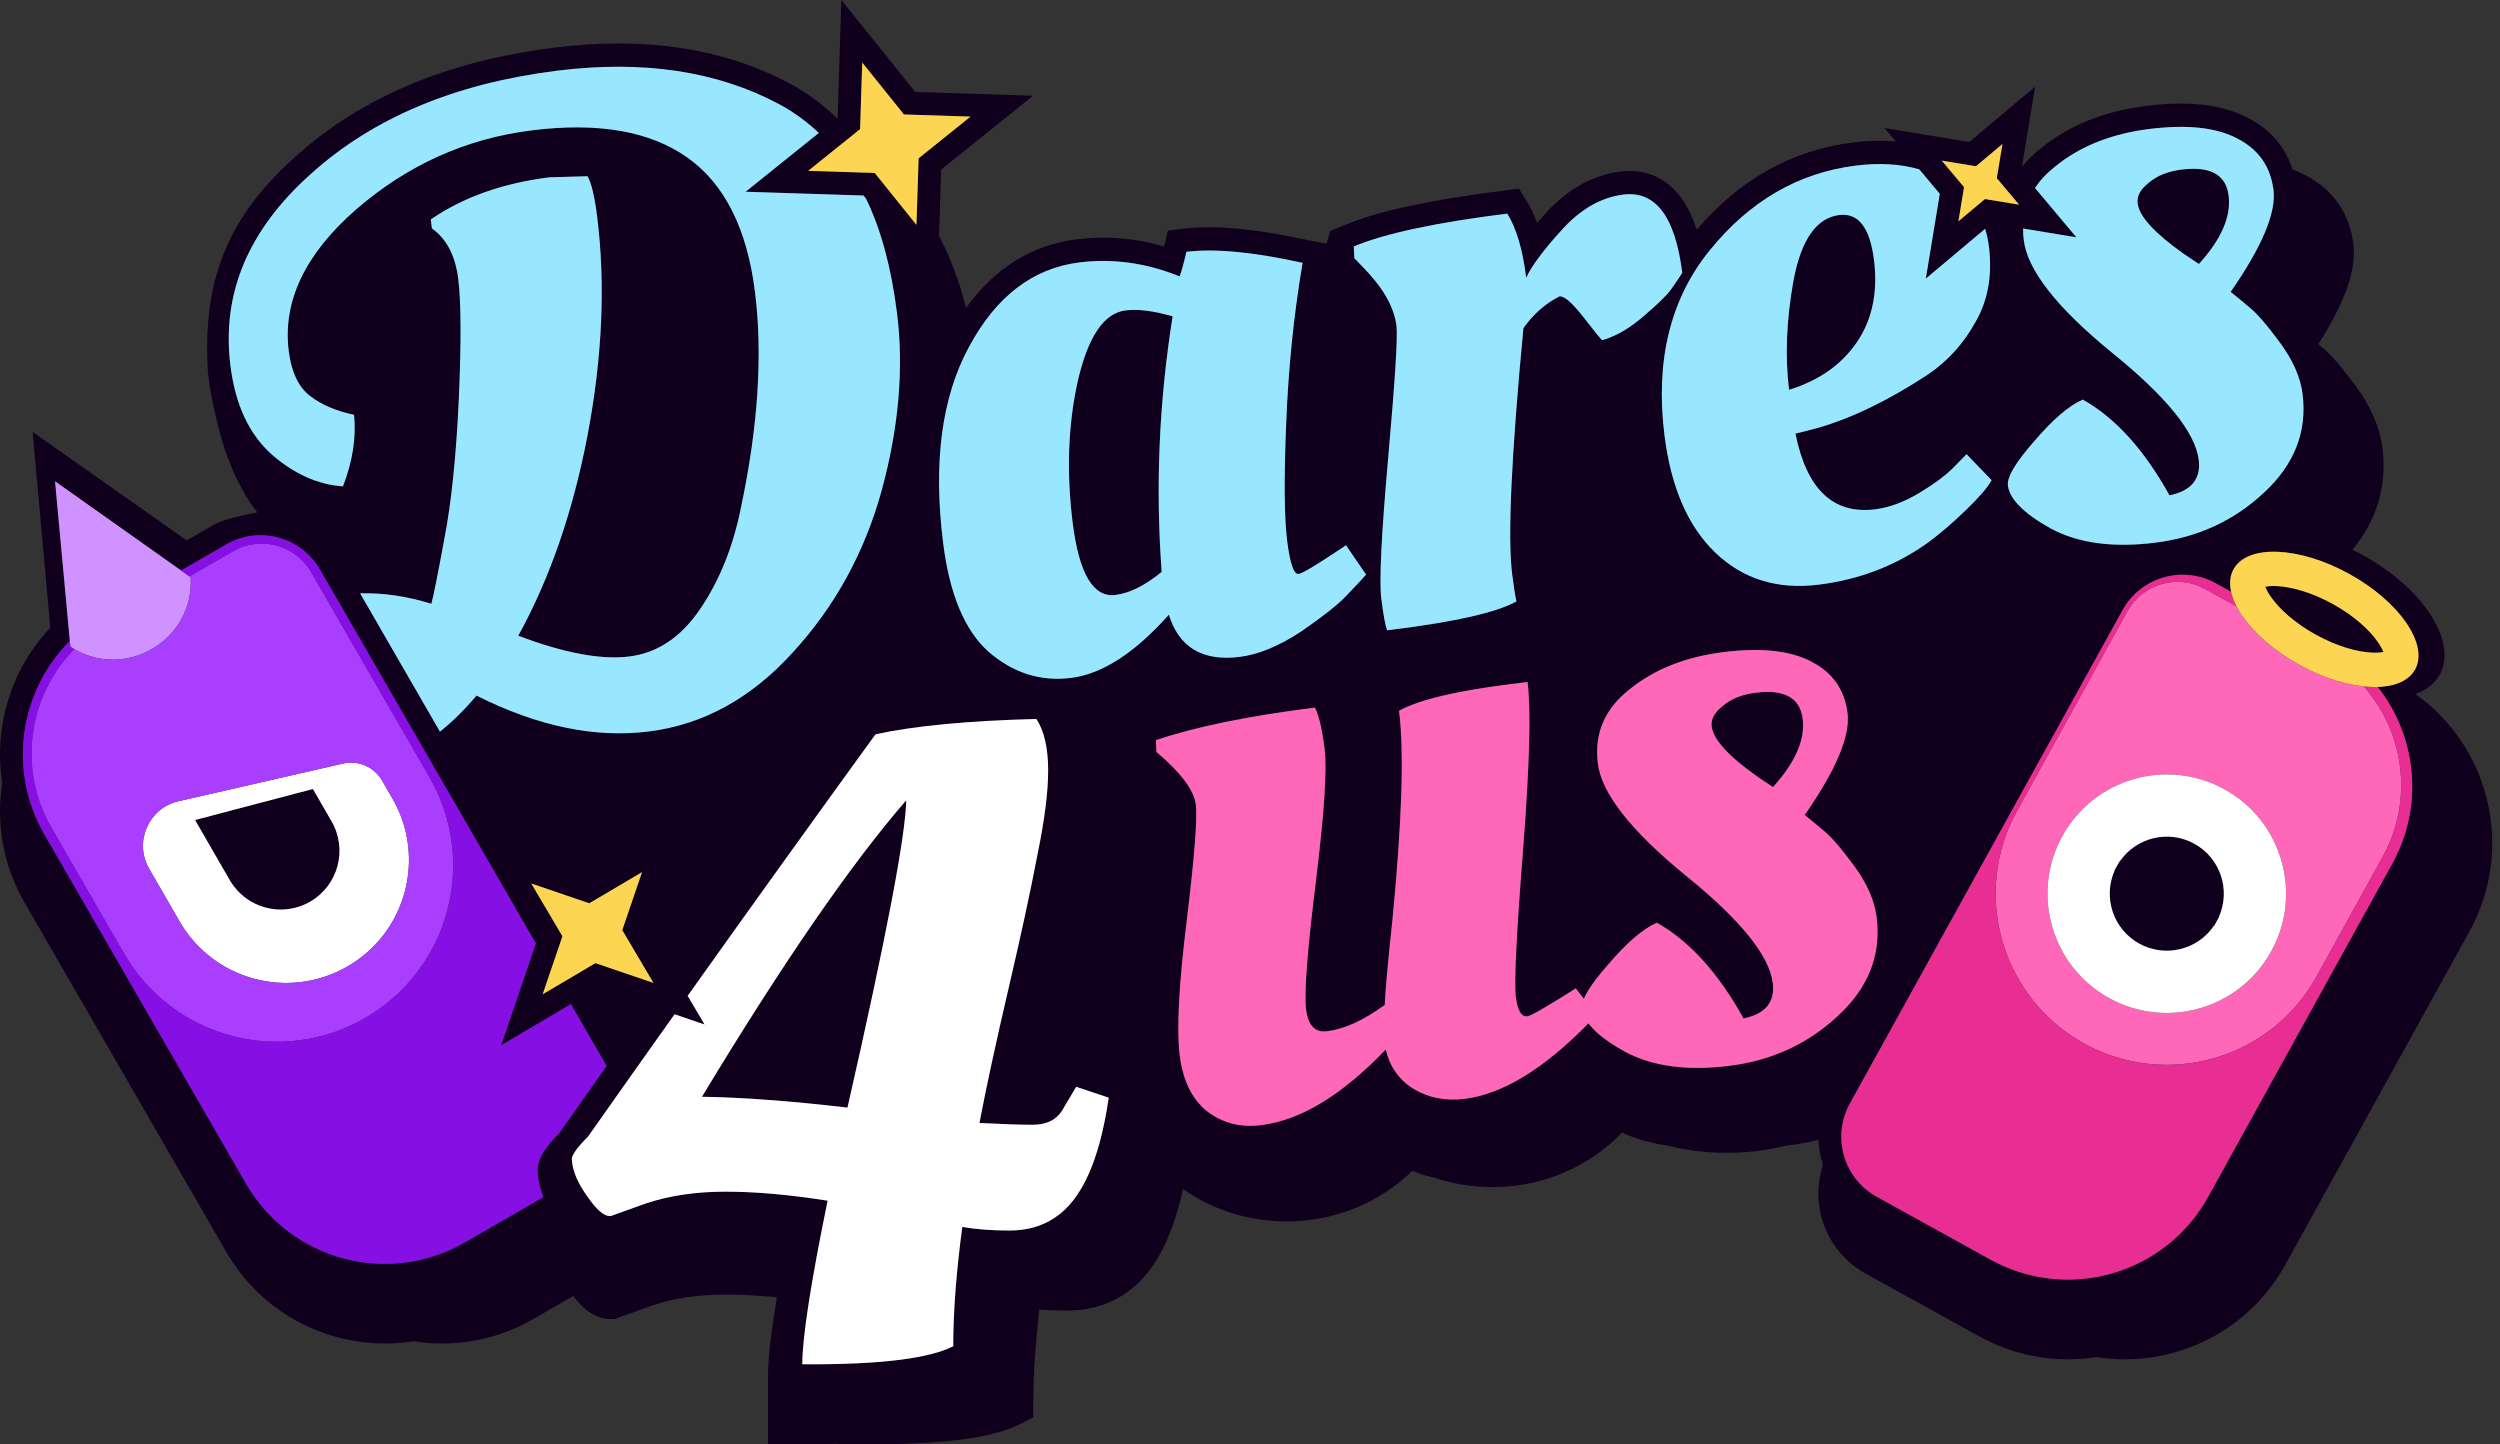 <?xml version="1.0" encoding="UTF-8"?> <svg xmlns="http://www.w3.org/2000/svg" width="135" height="78" viewBox="0 0 135 78" fill="none"><rect x="0" y="0" width="135" height="78" fill="#333333" stroke="none"/><g clip-path="url(#clip0_79_35)"><path d="M95.74 42.504C96.952 41.173 97.487 39.942 97.346 38.812C97.205 37.682 96.359 37.213 94.81 37.407C94.067 37.499 93.474 37.737 93.029 38.12C92.582 38.471 92.382 38.841 92.43 39.228C92.519 39.939 93.354 40.851 94.936 41.965L95.74 42.504Z" fill="#10001D"></path><path d="M60.23 32.128C61.005 32.031 61.838 31.616 62.73 30.881C62.389 26.3 62.586 21.701 63.321 17.085C62.3 16.786 61.451 16.678 60.773 16.763C59.61 16.908 58.752 18.179 58.199 20.576C57.673 22.937 57.582 25.49 57.924 28.234C58.267 30.979 59.035 32.277 60.23 32.128Z" fill="#10001D"></path><path d="M96.61 21.049C98.221 20.552 99.441 19.695 100.273 18.477C101.105 17.258 101.412 15.777 101.194 14.033C100.977 12.29 100.352 11.482 99.318 11.611C98.092 11.764 97.27 12.932 96.853 15.116C96.466 17.263 96.384 19.24 96.61 21.049Z" fill="#10001D"></path><path d="M118.741 14.255C119.952 12.923 120.487 11.693 120.346 10.562C120.205 9.432 119.36 8.964 117.81 9.157C117.067 9.25 116.474 9.488 116.029 9.871C115.582 10.222 115.382 10.591 115.43 10.979C115.518 11.689 116.354 12.601 117.936 13.716L118.741 14.255Z" fill="#10001D"></path><path d="M128.876 35.146C128.879 35.144 128.88 35.143 128.88 35.143L128.879 35.144L128.876 35.146Z" fill="#10001D"></path><path d="M128.409 34.677C128.575 34.917 128.658 35.091 128.701 35.207C128.58 35.233 128.389 35.254 128.097 35.242C127.309 35.21 126.211 34.913 125.054 34.274C123.898 33.635 123.063 32.863 122.616 32.213C122.451 31.973 122.367 31.799 122.325 31.683C122.446 31.657 122.637 31.636 122.929 31.648C123.717 31.68 124.814 31.977 125.971 32.616C127.127 33.255 127.963 34.027 128.409 34.677Z" fill="#10001D"></path><path d="M48.937 43.216C48.904 45.136 47.847 50.668 45.764 59.811C42.706 59.453 40.086 59.258 37.906 59.225C42.266 52.002 45.943 46.665 48.937 43.216Z" fill="#10001D"></path><path fill-rule="evenodd" clip-rule="evenodd" d="M45.433 0L49.422 4.964L55.787 5.168L50.822 9.157L50.707 12.755C51.318 13.884 51.801 15.18 52.166 16.631C53.685 14.524 55.67 13.231 58.133 12.924C59.722 12.726 61.301 12.857 62.861 13.308L63.065 12.456L63.915 12.35C65.641 12.135 67.894 12.368 70.604 12.965L71.638 13.155L71.83 12.478L72.629 12.145C74.477 11.374 77.382 10.769 81.24 10.288L82.024 10.19L82.442 10.861C82.659 11.21 82.846 11.602 83.005 12.03C83.144 11.871 83.289 11.708 83.439 11.543C84.596 10.271 85.952 9.454 87.506 9.26C88.819 9.097 89.954 9.58 90.749 10.636C91.11 11.115 91.389 11.695 91.603 12.354L91.627 12.357L91.661 12.363C93.949 9.692 96.757 8.106 100.062 7.694C100.864 7.594 101.636 7.574 102.375 7.64L101.764 6.912L106.343 7.667L109.897 4.682L109.183 9.01C109.479 8.644 109.828 8.302 110.231 7.986C111.78 6.734 113.693 5.994 115.909 5.718C118.079 5.447 119.976 5.599 121.429 6.387C122.615 7.004 123.416 7.944 123.792 9.147C124.044 9.24 124.287 9.35 124.517 9.475C125.995 10.245 126.875 11.517 127.082 13.174C127.197 14.095 126.955 15.094 126.531 16.101C126.211 16.862 125.76 17.691 125.191 18.582C125.23 18.616 125.27 18.649 125.311 18.684C125.852 19.112 126.486 19.865 127.186 20.814C127.984 21.893 128.507 23.022 128.653 24.192C128.911 26.258 128.339 28.106 127.029 29.684C127.228 29.78 127.427 29.883 127.625 29.993C130.873 31.788 132.718 34.67 131.745 36.429C131.477 36.915 131.021 37.265 130.434 37.479C134.476 40.351 135.803 45.863 133.348 50.306L123.404 68.299C121.335 72.042 117.197 73.915 113.204 73.281C111.108 73.612 108.889 73.274 106.887 72.168L100.745 68.773C98.631 67.605 97.71 65.116 98.441 62.904C98.298 62.467 98.216 62.012 98.197 61.55C97.689 61.68 97.165 61.778 96.626 61.846C96.558 61.854 96.49 61.862 96.423 61.87C95.418 62.118 94.355 62.252 93.253 62.252C92.137 62.252 91.059 62.115 90.043 61.86C89.166 61.737 88.347 61.507 87.592 61.16C85.845 62.972 83.356 64.105 80.593 64.105C79.476 64.105 78.403 63.919 77.406 63.579C77.015 63.504 76.635 63.386 76.267 63.223C74.533 64.912 72.131 65.957 69.477 65.957C67.388 65.957 65.455 65.31 63.881 64.211C63.31 66.827 62.324 68.84 60.707 69.886C59.794 70.493 58.736 70.772 57.589 70.772C57.08 70.772 56.592 70.754 56.125 70.717C55.906 72.618 55.798 74.306 55.798 75.784V76.539L55.127 76.883C54.301 77.307 53.176 77.573 51.852 77.742C50.505 77.913 48.85 77.996 46.9 77.996H45.177V77.963C44.555 77.985 43.894 77.996 43.195 77.996H41.475L41.472 78V74.29C41.472 73.373 41.636 71.951 41.951 70.052C40.956 69.956 40.032 69.908 39.176 69.908C37.695 69.908 36.403 70.104 35.284 70.475L33.192 71.226H32.929C32.321 71.226 31.853 70.904 31.563 70.65C31.351 70.463 31.148 70.235 30.955 69.984L28.806 71.224C26.768 72.401 24.485 72.769 22.329 72.428C18.405 73.051 14.326 71.254 12.22 67.607L1.325 48.737C0.149 46.699 -0.219 44.416 0.122 42.26C-0.357 39.243 0.594 36.136 2.715 33.903L1.763 23.324L10.085 29.182L11.598 28.308C12.075 28.033 13.368 27.774 13.887 27.67L13.895 27.668C12.66 26.124 12.043 23.963 12.043 23.963C12.043 23.963 11.297 21.481 11.213 19.841C10.968 15.041 12.336 11.698 15.935 8.475C19.521 5.228 24.215 3.284 29.929 2.571C34.77 1.967 39.033 2.581 42.644 4.508L42.646 4.509C43.585 5.013 44.436 5.642 45.199 6.39L45.23 6.365L45.433 0ZM52.41 6.296L48.814 6.181L46.56 3.376L46.445 6.972L43.64 9.226L47.236 9.341L49.49 12.146L49.605 8.55L52.41 6.296ZM101.338 49.528C101.591 51.563 100.895 53.338 99.248 54.855C97.633 56.368 95.679 57.268 93.387 57.554C91.094 57.84 89.21 57.583 87.733 56.783C86.797 56.263 86.144 55.755 85.776 55.26C83.366 57.722 81.141 59.081 79.098 59.336C78.065 59.465 77.141 59.285 76.326 58.796C75.543 58.304 75.045 57.595 74.831 56.671C72.481 59.128 70.241 60.49 68.11 60.756C66.98 60.896 65.997 60.642 65.162 59.992C64.359 59.338 63.873 58.333 63.704 56.977C63.531 55.588 63.657 53.179 64.081 49.748C64.502 46.286 64.666 44.183 64.573 43.44C64.477 42.666 63.769 41.721 62.449 40.607L62.419 39.971C64.558 39.245 67.42 38.659 71.004 38.212C71.218 38.611 71.393 39.36 71.53 40.458C71.667 41.556 71.507 43.953 71.05 47.65C70.593 51.346 70.419 53.631 70.527 54.502C70.636 55.374 71.013 55.77 71.659 55.689C72.596 55.573 73.635 55.099 74.777 54.267C74.81 53.477 74.947 51.951 75.19 49.691C75.708 44.38 75.828 40.61 75.55 38.382C76.624 37.789 78.63 37.31 81.568 36.943L82.489 36.828C82.678 38.346 82.596 41.373 82.244 45.909C81.888 50.413 81.758 53.053 81.854 53.828C81.947 54.57 82.155 54.921 82.478 54.881C82.671 54.857 83.543 54.355 85.093 53.374L85.53 53.937C85.72 53.479 86.16 52.857 86.85 52.073C87.851 50.899 88.725 50.151 89.472 49.828C91.235 50.821 92.795 52.545 94.15 54.999C95.333 54.753 95.86 54.114 95.731 53.081C95.546 51.595 93.976 49.66 91.022 47.274C88.065 44.855 86.485 42.839 86.284 41.224C86.083 39.61 86.654 38.276 87.998 37.223C89.339 36.138 91.026 35.468 93.06 35.215C95.126 34.957 96.722 35.135 97.848 35.749C98.97 36.33 99.61 37.251 99.767 38.51C99.92 39.737 99.149 41.571 97.453 44.012C97.707 44.21 98.035 44.481 98.439 44.824C98.839 45.135 99.393 45.77 100.103 46.731C100.814 47.692 101.225 48.624 101.338 49.528ZM107.187 10.749L105.754 11.952L106.059 10.106L104.855 8.674L106.701 8.978L108.134 7.775L107.83 9.621L109.033 11.054L107.187 10.749ZM42.062 5.62C42.845 6.04 43.563 6.56 44.215 7.179L40.264 10.354L46.63 10.558L46.762 10.722C47.571 12.379 48.131 14.446 48.44 16.924C48.81 19.895 48.535 23.077 47.614 26.471C46.689 29.832 45.086 32.754 42.805 35.236C40.556 37.713 37.962 39.135 35.024 39.501C32.118 39.864 29.021 39.217 25.732 37.562C25.091 38.322 24.433 38.971 23.757 39.508L19.447 32.042C20.669 32.004 21.951 32.191 23.294 32.603C23.407 32.195 23.639 31.035 23.991 29.122C24.371 27.173 24.632 24.665 24.774 21.597C24.912 18.498 24.902 16.318 24.745 15.059C24.588 13.8 24.114 12.892 23.323 12.334L23.263 11.85C25.015 10.648 27.15 9.89 29.669 9.576L31.727 9.516C31.937 9.883 32.11 10.615 32.247 11.713C32.698 15.329 32.529 19.236 31.741 23.433C30.949 27.598 29.697 31.23 27.985 34.33C30.463 35.266 32.46 35.64 33.978 35.451C35.495 35.262 36.767 34.415 37.793 32.91C38.846 31.368 39.586 29.538 40.01 27.419C40.939 23.04 41.193 19.156 40.77 15.766C40.343 12.343 39.123 9.921 37.109 8.5C35.096 7.079 32.297 6.592 28.713 7.039C25.161 7.482 21.994 8.91 19.213 11.322C16.464 13.731 15.256 16.275 15.591 18.955C15.732 20.085 16.111 20.89 16.728 21.371C17.346 21.852 18.142 22.195 19.119 22.401C19.24 23.632 19.04 24.919 18.519 26.263C17.163 26.17 15.877 25.592 14.663 24.531C13.444 23.437 12.704 21.84 12.443 19.741C11.959 15.867 13.399 12.425 16.762 9.415C20.12 6.372 24.56 4.507 30.082 3.818C34.731 3.238 38.725 3.839 42.062 5.62ZM63.691 14.923C63.748 14.851 63.873 14.409 64.067 13.598C65.585 13.408 67.675 13.607 70.339 14.193C69.866 16.973 69.57 19.863 69.453 22.862C69.331 25.828 69.348 27.941 69.505 29.2C69.658 30.427 69.864 31.024 70.122 30.992C70.316 30.968 70.988 30.573 72.139 29.806L72.684 29.443L73.767 31.029C73.508 31.324 73.161 31.695 72.725 32.143C72.322 32.587 71.516 33.228 70.309 34.068C69.098 34.874 67.976 35.342 66.943 35.471C64.941 35.721 63.666 34.962 63.117 33.194C61.276 35.26 59.517 36.397 57.837 36.607C56.191 36.812 54.706 36.342 53.382 35.195C52.091 34.044 51.272 32.081 50.926 29.304C50.386 24.977 50.849 21.46 52.315 18.752C53.777 16.012 55.767 14.485 58.286 14.171C60.094 13.946 61.896 14.196 63.691 14.923ZM75.242 33.993L74.903 34.036C74.806 33.785 74.701 33.208 74.588 32.304C74.472 31.368 74.597 28.827 74.966 24.683C75.334 20.538 75.482 18.175 75.41 17.593C75.285 16.593 74.696 15.551 73.643 14.469L73.134 13.942L73.104 13.307C74.787 12.605 77.55 12.014 81.392 11.535C81.885 12.326 82.225 13.481 82.415 14.998C82.697 14.373 83.343 13.505 84.353 12.396C85.362 11.286 86.464 10.657 87.659 10.508C89.402 10.29 90.463 11.699 90.842 14.734C90.704 14.948 90.511 15.235 90.26 15.594C90.038 15.917 89.542 16.405 88.771 17.058C88.032 17.708 87.283 18.146 86.524 18.371C86.492 18.375 86.163 17.974 85.538 17.166C84.913 16.359 84.471 15.972 84.212 16.004C83.441 16.395 82.791 16.968 82.263 17.723C81.611 24.591 81.408 29.011 81.653 30.98C81.742 31.691 81.821 32.189 81.889 32.476C80.816 33.069 78.6 33.575 75.242 33.993ZM89.883 23.511C89.38 19.474 90.194 16.143 92.326 13.516C94.486 10.853 97.115 9.328 100.215 8.942C101.48 8.784 102.621 8.851 103.638 9.143L104.748 10.466L103.993 15.045L107.196 12.355C107.29 12.655 107.358 12.973 107.4 13.309C107.593 14.858 107.352 16.216 106.679 17.383C106.036 18.545 105.187 19.487 104.129 20.209C101.977 21.625 99.968 22.597 98.099 23.125L96.954 23.416C97.558 26.423 98.991 27.785 101.252 27.503C102.026 27.407 102.825 27.11 103.649 26.614C104.472 26.118 105.102 25.646 105.538 25.198L106.192 24.526L107.547 25.931C107.334 26.318 106.876 26.851 106.174 27.529C105.471 28.207 104.805 28.782 104.175 29.253C102.431 30.52 100.445 31.293 98.218 31.571C95.989 31.849 94.131 31.277 92.642 29.856C91.153 28.435 90.234 26.32 89.883 23.511ZM109.246 12.34C109.245 12.547 109.259 12.758 109.286 12.975C109.487 14.589 111.066 16.606 114.024 19.024C116.978 21.41 118.547 23.346 118.733 24.831C118.861 25.864 118.335 26.504 117.152 26.75C115.796 24.295 114.237 22.572 112.473 21.578C111.727 21.901 110.853 22.649 109.851 23.824C108.846 24.966 108.372 25.762 108.428 26.215C108.52 26.957 109.29 27.73 110.734 28.534C112.211 29.333 114.095 29.59 116.389 29.304C118.681 29.018 120.635 28.119 122.249 26.606C123.896 25.089 124.593 23.313 124.339 21.279C124.227 20.375 123.815 19.442 123.104 18.482C122.395 17.521 121.84 16.885 121.441 16.574C121.037 16.231 120.708 15.961 120.454 15.763C122.15 13.322 122.921 11.487 122.768 10.26C122.611 9.001 121.972 8.081 120.85 7.499C119.724 6.886 118.128 6.708 116.061 6.965C114.027 7.219 112.34 7.888 111 8.974C110.54 9.334 110.17 9.728 109.891 10.154L112.126 12.815L109.246 12.34ZM3.771 34.611C1.065 37.31 0.394 41.587 2.395 45.053L13.29 63.924C15.677 68.059 20.965 69.476 25.101 67.088L29.348 64.636C29.166 64.195 29.053 63.741 29.028 63.276L29.026 63.243V63.211C29.026 62.905 29.12 62.652 29.195 62.489C29.276 62.314 29.378 62.154 29.479 62.013C29.664 61.755 29.909 61.48 30.19 61.194C31.043 59.983 31.897 58.772 32.754 57.562L30.828 54.226L27.057 56.453L28.934 50.947L17.277 30.756C16.254 28.984 13.988 28.376 12.216 29.4L9.779 30.807L2.972 25.988L3.771 34.611ZM128.282 37.098C128.302 37.098 128.323 37.097 128.343 37.097L128.37 37.096L128.397 37.096C130.492 39.747 130.918 43.5 129.181 46.642L119.237 64.635C116.927 68.814 111.667 70.33 107.487 68.02L101.344 64.625C99.553 63.635 98.904 61.381 99.894 59.59L114.618 32.949C115.608 31.158 117.862 30.508 119.653 31.498L120.481 31.956C120.38 31.505 120.417 31.088 120.611 30.736C121.36 29.383 124.16 29.498 126.867 30.994C129.575 32.49 131.162 34.8 130.414 36.154C130.07 36.778 129.289 37.09 128.282 37.098ZM54.502 66.449C55.445 66.449 56.259 66.221 56.942 65.766C58.406 64.822 59.382 62.658 59.87 59.274L58.113 58.688L57.332 60.006C57.007 60.494 56.486 60.738 55.77 60.738C55.087 60.738 54.127 60.706 52.891 60.641C53.249 58.754 53.769 56.346 54.453 53.417C55.136 50.489 55.657 48.081 56.014 46.194C56.405 44.306 56.6 42.777 56.6 41.606C56.6 40.402 56.389 39.474 55.966 38.824C52.256 38.921 49.361 39.198 47.278 39.653C43.869 44.354 40.488 49.061 37.134 53.776L38.047 55.323L36.426 54.771C34.864 56.97 33.307 59.171 31.757 61.373C31.171 61.959 30.878 62.365 30.878 62.593C30.911 63.211 31.188 63.878 31.708 64.594C32.196 65.31 32.603 65.668 32.928 65.668H32.977L34.881 64.985C36.15 64.562 37.581 64.35 39.176 64.35C40.803 64.35 42.641 64.513 44.691 64.838C43.78 69.296 43.325 72.241 43.325 73.673H43.813C47.652 73.673 50.206 73.347 51.475 72.696C51.475 70.842 51.638 68.694 51.964 66.254C52.712 66.384 53.558 66.449 54.502 66.449ZM35.287 53.077L33.604 50.227L34.672 47.093L31.821 48.777L28.688 47.709L30.371 50.559L29.303 53.692L32.154 52.009L35.287 53.077Z" fill="#10001D"></path><path fill-rule="evenodd" clip-rule="evenodd" d="M99.248 54.855C100.895 53.338 101.591 51.563 101.338 49.528C101.224 48.624 100.814 47.692 100.103 46.731C99.393 45.77 98.839 45.135 98.439 44.824C98.035 44.481 97.707 44.21 97.453 44.012C99.149 41.571 99.92 39.737 99.767 38.51C99.61 37.251 98.97 36.33 97.848 35.749C96.722 35.135 95.126 34.957 93.06 35.215C91.026 35.468 89.338 36.138 87.998 37.223C86.654 38.276 86.083 39.61 86.284 41.224C86.485 42.839 88.065 44.855 91.022 47.274C93.976 49.66 95.546 51.595 95.731 53.081C95.86 54.114 95.333 54.753 94.15 54.999C92.795 52.545 91.235 50.821 89.472 49.828C88.725 50.151 87.851 50.899 86.85 52.073C86.16 52.857 85.72 53.479 85.53 53.937L85.093 53.374C83.543 54.355 82.671 54.857 82.478 54.881C82.155 54.921 81.947 54.57 81.854 53.828C81.758 53.053 81.888 50.413 82.244 45.909C82.596 41.373 82.678 38.346 82.488 36.828L81.568 36.943C78.63 37.31 76.624 37.789 75.55 38.382C75.828 40.61 75.708 44.38 75.19 49.691C74.947 51.951 74.81 53.477 74.777 54.267C73.635 55.099 72.595 55.573 71.659 55.689C71.013 55.77 70.636 55.374 70.527 54.502C70.418 53.631 70.593 51.346 71.05 47.65C71.507 43.953 71.667 41.556 71.53 40.458C71.393 39.36 71.218 38.611 71.004 38.212C67.42 38.659 64.558 39.245 62.419 39.971L62.449 40.607C63.769 41.721 64.477 42.666 64.573 43.441C64.666 44.183 64.502 46.286 64.081 49.748C63.656 53.179 63.531 55.588 63.704 56.977C63.873 58.333 64.359 59.338 65.162 59.992C65.997 60.642 66.98 60.897 68.11 60.756C70.241 60.49 72.481 59.128 74.831 56.671C75.045 57.595 75.543 58.304 76.326 58.796C77.141 59.285 78.065 59.465 79.098 59.336C81.14 59.081 83.366 57.722 85.776 55.26C86.144 55.755 86.796 56.263 87.733 56.783C89.21 57.583 91.094 57.84 93.387 57.554C95.679 57.268 97.632 56.368 99.248 54.855ZM97.345 38.812C97.486 39.942 96.951 41.173 95.74 42.504L94.935 41.965C93.353 40.851 92.518 39.939 92.429 39.228C92.381 38.841 92.581 38.472 93.029 38.121C93.473 37.737 94.066 37.499 94.809 37.407C96.359 37.213 97.204 37.682 97.345 38.812Z" fill="#FF67B9"></path><path d="M48.813 6.181L52.41 6.296L49.605 8.55L49.49 12.146L47.236 9.341L43.64 9.226L46.445 6.972L46.56 3.376L48.813 6.181Z" fill="#FCD653"></path><path d="M107.186 10.749L105.753 11.952L106.058 10.106L104.854 8.674L106.7 8.978L108.133 7.775L107.828 9.621L109.032 11.053L107.186 10.749Z" fill="#FCD653"></path><path d="M44.216 7.179C43.563 6.56 42.845 6.04 42.062 5.62C38.725 3.839 34.732 3.238 30.082 3.818C24.561 4.507 20.121 6.372 16.762 9.415C13.399 12.425 11.959 15.867 12.443 19.741C12.704 21.84 13.445 23.436 14.663 24.531C15.878 25.592 17.163 26.17 18.519 26.263C19.04 24.919 19.24 23.632 19.119 22.401C18.143 22.195 17.346 21.852 16.728 21.371C16.111 20.89 15.732 20.085 15.591 18.955C15.257 16.275 16.464 13.731 19.213 11.322C21.995 8.909 25.161 7.482 28.713 7.039C32.297 6.592 35.096 7.079 37.109 8.5C39.123 9.921 40.343 12.343 40.77 15.766C41.193 19.156 40.94 23.04 40.01 27.419C39.586 29.538 38.846 31.368 37.793 32.909C36.767 34.415 35.496 35.262 33.978 35.451C32.461 35.64 30.463 35.266 27.985 34.329C29.697 31.23 30.949 27.598 31.741 23.433C32.53 19.236 32.698 15.329 32.247 11.713C32.11 10.615 31.937 9.883 31.727 9.516L29.669 9.575C27.15 9.89 25.015 10.648 23.263 11.85L23.323 12.334C24.114 12.892 24.588 13.8 24.745 15.059C24.902 16.318 24.912 18.498 24.774 21.597C24.632 24.665 24.371 27.173 23.991 29.122C23.639 31.035 23.407 32.195 23.294 32.603C21.952 32.191 20.669 32.004 19.447 32.042L23.757 39.508C24.433 38.971 25.091 38.322 25.732 37.562C29.021 39.217 32.118 39.864 35.024 39.501C37.963 39.135 40.556 37.713 42.805 35.236C45.086 32.754 46.689 29.832 47.614 26.471C48.535 23.077 48.81 19.895 48.44 16.924C48.131 14.446 47.571 12.379 46.762 10.722L46.63 10.558L40.265 10.354L44.216 7.179Z" fill="#99E7FF"></path><path fill-rule="evenodd" clip-rule="evenodd" d="M63.692 14.923C63.749 14.851 63.874 14.409 64.068 13.598C65.586 13.408 67.676 13.607 70.34 14.193C69.867 16.973 69.571 19.863 69.454 22.862C69.332 25.828 69.349 27.941 69.506 29.2C69.659 30.427 69.865 31.024 70.123 30.992C70.317 30.968 70.989 30.573 72.139 29.806L72.684 29.443L73.768 31.029C73.509 31.324 73.162 31.695 72.726 32.143C72.322 32.587 71.517 33.228 70.31 34.068C69.099 34.874 67.977 35.342 66.944 35.471C64.942 35.721 63.667 34.962 63.118 33.194C61.277 35.26 59.517 36.397 57.838 36.607C56.192 36.812 54.706 36.342 53.383 35.195C52.092 34.044 51.273 32.081 50.927 29.304C50.387 24.977 50.85 21.46 52.316 18.752C53.778 16.012 55.768 14.485 58.286 14.171C60.095 13.946 61.897 14.196 63.692 14.923ZM60.231 32.128C61.006 32.031 61.839 31.615 62.731 30.881C62.39 26.3 62.587 21.701 63.322 17.084C62.301 16.786 61.452 16.678 60.774 16.763C59.611 16.908 58.753 18.179 58.2 20.576C57.675 22.937 57.583 25.49 57.925 28.234C58.268 30.979 59.036 32.277 60.231 32.128Z" fill="#99E7FF"></path><path d="M74.903 34.036L75.242 33.993C78.6 33.575 80.816 33.069 81.889 32.476C81.821 32.189 81.742 31.691 81.654 30.98C81.408 29.011 81.611 24.591 82.263 17.723C82.792 16.968 83.442 16.395 84.213 16.004C84.471 15.972 84.913 16.359 85.538 17.166C86.163 17.974 86.492 18.375 86.525 18.371C87.283 18.146 88.032 17.708 88.771 17.058C89.542 16.405 90.038 15.917 90.261 15.594C90.511 15.235 90.705 14.948 90.842 14.734C90.463 11.699 89.402 10.29 87.659 10.508C86.464 10.657 85.362 11.286 84.353 12.396C83.344 13.505 82.698 14.373 82.415 14.998C82.226 13.481 81.885 12.326 81.393 11.535C77.55 12.014 74.788 12.605 73.105 13.307L73.135 13.942L73.643 14.469C74.696 15.551 75.285 16.593 75.41 17.593C75.482 18.175 75.334 20.538 74.966 24.683C74.598 28.827 74.472 31.368 74.588 32.304C74.701 33.208 74.806 33.785 74.903 34.036Z" fill="#99E7FF"></path><path fill-rule="evenodd" clip-rule="evenodd" d="M89.883 23.511C89.38 19.474 90.194 16.143 92.326 13.516C94.486 10.853 97.116 9.328 100.216 8.942C101.48 8.784 102.621 8.851 103.638 9.143L104.748 10.466L103.994 15.045L107.197 12.355C107.29 12.655 107.359 12.973 107.4 13.309C107.594 14.858 107.353 16.216 106.679 17.383C106.036 18.545 105.187 19.487 104.129 20.209C101.978 21.625 99.967 22.597 98.099 23.125L96.954 23.416C97.559 26.423 98.991 27.785 101.252 27.503C102.026 27.407 102.826 27.11 103.65 26.614C104.473 26.118 105.102 25.646 105.538 25.198L106.192 24.526L107.548 25.931C107.334 26.318 106.876 26.851 106.174 27.529C105.471 28.207 104.805 28.782 104.175 29.253C102.431 30.52 100.446 31.293 98.218 31.571C95.99 31.849 94.131 31.277 92.642 29.856C91.153 28.435 90.234 26.32 89.883 23.511ZM96.61 21.049C98.221 20.552 99.442 19.695 100.273 18.477C101.105 17.258 101.412 15.777 101.195 14.033C100.977 12.29 100.352 11.482 99.319 11.611C98.092 11.764 97.27 12.932 96.854 15.116C96.466 17.263 96.385 19.24 96.61 21.049Z" fill="#99E7FF"></path><path fill-rule="evenodd" clip-rule="evenodd" d="M109.285 12.975C109.258 12.758 109.244 12.547 109.245 12.34L112.125 12.815L109.891 10.154C110.17 9.727 110.539 9.334 110.999 8.974C112.339 7.888 114.027 7.219 116.061 6.965C118.128 6.707 119.724 6.886 120.85 7.499C121.971 8.081 122.611 9.001 122.768 10.26C122.921 11.487 122.149 13.322 120.454 15.763C120.707 15.96 121.037 16.231 121.441 16.574C121.839 16.885 122.394 17.521 123.104 18.482C123.815 19.442 124.226 20.375 124.338 21.279C124.593 23.313 123.896 25.089 122.249 26.606C120.634 28.119 118.68 29.018 116.388 29.304C114.095 29.59 112.21 29.333 110.733 28.534C109.289 27.73 108.52 26.957 108.427 26.215C108.372 25.762 108.846 24.965 109.851 23.824C110.852 22.649 111.727 21.901 112.473 21.578C114.236 22.572 115.795 24.295 117.152 26.75C118.334 26.504 118.861 25.864 118.732 24.831C118.547 23.346 116.977 21.41 114.024 19.024C111.066 16.606 109.486 14.589 109.285 12.975ZM120.346 10.562C120.487 11.693 119.952 12.923 118.741 14.255L117.935 13.716C116.354 12.601 115.518 11.689 115.43 10.979C115.382 10.591 115.582 10.222 116.029 9.871C116.474 9.488 117.067 9.25 117.81 9.157C119.36 8.964 120.205 9.432 120.346 10.562Z" fill="#99E7FF"></path><path d="M17.907 44.355C18.783 45.873 18.263 47.814 16.745 48.691C15.227 49.567 13.285 49.047 12.409 47.529L10.533 44.281L16.897 42.606L17.907 44.355Z" fill="#10001D"></path><path fill-rule="evenodd" clip-rule="evenodd" d="M18.521 41.232C19.351 41.042 20.208 41.416 20.634 42.153L21.194 43.123C23.026 46.298 21.939 50.356 18.764 52.189C15.59 54.022 11.531 52.934 9.698 49.76L8.052 46.909C7.221 45.47 8.02 43.637 9.64 43.266L18.521 41.232ZM16.745 48.691C18.264 47.815 18.784 45.873 17.907 44.355L16.897 42.606L10.534 44.281L12.409 47.529C13.286 49.047 15.227 49.568 16.745 48.691Z" fill="white"></path><path d="M2.972 25.988L10.297 31.174C10.49 34.616 6.684 36.813 3.8 34.925L2.972 25.988Z" fill="#CF92FF"></path><path fill-rule="evenodd" clip-rule="evenodd" d="M4.008 35.053C1.537 37.562 0.933 41.502 2.779 44.7L6.7 51.491C9.33 56.046 15.153 57.606 19.708 54.977C24.262 52.347 25.823 46.523 23.193 41.969L16.802 30.898C15.949 29.422 14.061 28.916 12.584 29.768L10.231 31.127L10.298 31.174C10.486 34.534 6.864 36.708 4.008 35.053ZM18.521 41.232C19.351 41.042 20.208 41.416 20.634 42.153L21.194 43.123C23.026 46.298 21.939 50.356 18.765 52.189C15.59 54.022 11.531 52.934 9.699 49.76L8.052 46.909C7.221 45.47 8.02 43.637 9.64 43.266L18.521 41.232Z" fill="#AA3EFF"></path><path d="M2.395 45.053C0.394 41.587 1.066 37.31 3.771 34.611L3.8 34.925C4.008 35.053 4.008 35.053 4.008 35.053C1.537 37.562 0.933 41.502 2.779 44.7L6.7 51.491C9.33 56.045 15.153 57.606 19.708 54.977C24.262 52.347 25.823 46.523 23.193 41.969L16.802 30.898C15.949 29.422 14.061 28.916 12.584 29.768L10.231 31.127L9.779 30.807L12.216 29.399C13.988 28.376 16.254 28.984 17.277 30.756L28.935 50.947L27.057 56.453L30.828 54.226L32.754 57.562C31.898 58.772 31.043 59.983 30.19 61.194C29.909 61.48 29.665 61.755 29.479 62.013C29.378 62.154 29.276 62.314 29.195 62.489C29.12 62.652 29.027 62.905 29.027 63.211V63.243L29.028 63.276C29.053 63.741 29.166 64.195 29.348 64.636L25.101 67.088C20.965 69.476 15.678 68.059 13.29 63.924L2.395 45.053Z" fill="#860FE4"></path><path fill-rule="evenodd" clip-rule="evenodd" d="M124.16 35.896C125.366 36.562 126.589 36.955 127.642 37.065C129.835 39.538 130.35 43.219 128.66 46.276L125.095 52.728C122.626 57.195 117.004 58.814 112.537 56.346C108.072 53.877 106.452 48.256 108.92 43.789L114.876 33.013C115.701 31.521 117.579 30.98 119.072 31.804L120.78 32.748C121.346 33.838 122.557 35.01 124.16 35.896ZM111.37 45.143C113.09 42.031 117.009 40.902 120.122 42.622C123.234 44.343 124.363 48.261 122.643 51.374C120.922 54.487 117.004 55.615 113.892 53.895C110.779 52.175 109.65 48.256 111.37 45.143Z" fill="#FF67B9"></path><path d="M127.642 37.065C127.905 37.093 128.158 37.103 128.397 37.096C130.492 39.747 130.918 43.5 129.181 46.642L119.237 64.635C116.927 68.814 111.667 70.33 107.487 68.02L101.344 64.625C99.553 63.636 98.904 61.381 99.894 59.59L114.618 32.949C115.608 31.158 117.862 30.508 119.653 31.498L120.482 31.956C120.539 32.212 120.64 32.477 120.78 32.748L119.072 31.804C117.579 30.98 115.701 31.521 114.875 33.013L108.92 43.789C106.451 48.256 108.072 53.877 112.537 56.346C117.004 58.814 122.626 57.195 125.094 52.728L128.66 46.276C130.35 43.219 129.835 39.538 127.642 37.065Z" fill="#E82E93"></path><path d="M114.285 46.816C114.294 46.8 114.302 46.784 114.311 46.769L114.447 46.523L114.457 46.53C115.341 45.224 117.091 44.785 118.497 45.563C119.903 46.34 120.462 48.055 119.827 49.497L119.837 49.503L119.728 49.701C119.72 49.717 119.712 49.732 119.703 49.748L119.567 49.993L119.556 49.987C118.672 51.293 116.923 51.731 115.516 50.954C114.11 50.177 113.551 48.462 114.186 47.02L114.176 47.014L114.285 46.816Z" fill="#10001D"></path><path fill-rule="evenodd" clip-rule="evenodd" d="M120.122 42.622C117.009 40.902 113.09 42.031 111.37 45.143C109.65 48.256 110.779 52.175 113.892 53.895C117.004 55.615 120.922 54.487 122.643 51.374C124.363 48.261 123.235 44.343 120.122 42.622ZM114.311 46.769C114.302 46.784 114.293 46.8 114.285 46.816L114.175 47.014L114.186 47.02C113.551 48.462 114.11 50.177 115.517 50.954C116.923 51.731 118.673 51.293 119.556 49.987L119.567 49.993L119.703 49.748C119.712 49.732 119.72 49.717 119.728 49.701L119.837 49.503L119.827 49.497C120.462 48.055 119.903 46.34 118.497 45.563C117.091 44.785 115.341 45.224 114.457 46.53L114.447 46.523L114.311 46.769Z" fill="white"></path><path fill-rule="evenodd" clip-rule="evenodd" d="M128.882 35.143C128.882 35.143 128.88 35.144 128.877 35.146C128.88 35.144 128.882 35.143 128.882 35.143ZM128.701 35.207C128.658 35.091 128.575 34.918 128.41 34.677C127.963 34.027 127.128 33.255 125.971 32.616C124.815 31.977 123.717 31.681 122.929 31.648C122.638 31.636 122.447 31.657 122.326 31.683C122.368 31.799 122.451 31.973 122.616 32.213C123.064 32.863 123.898 33.635 125.055 34.274C126.211 34.913 127.31 35.21 128.098 35.242C128.389 35.254 128.58 35.233 128.701 35.207ZM122.284 31.497C122.284 31.497 122.284 31.498 122.284 31.502C122.284 31.498 122.284 31.497 122.284 31.497ZM122.145 31.747C122.145 31.747 122.146 31.746 122.15 31.744C122.147 31.747 122.145 31.747 122.145 31.747ZM128.743 35.388C128.743 35.392 128.743 35.394 128.743 35.394C128.742 35.394 128.742 35.392 128.743 35.388ZM124.159 35.896C126.866 37.392 129.666 37.508 130.414 36.154C131.163 34.801 129.575 32.491 126.868 30.995C124.161 29.498 121.36 29.383 120.612 30.736C119.864 32.09 121.452 34.4 124.159 35.896Z" fill="#FCD653"></path><path fill-rule="evenodd" clip-rule="evenodd" d="M54.501 66.449C55.445 66.449 56.258 66.221 56.941 65.766C58.406 64.822 59.382 62.658 59.87 59.274L58.113 58.688L57.332 60.006C57.007 60.494 56.486 60.738 55.77 60.738C55.087 60.738 54.127 60.706 52.89 60.641C53.248 58.754 53.769 56.346 54.452 53.417C55.136 50.489 55.656 48.081 56.014 46.194C56.405 44.306 56.6 42.777 56.6 41.606C56.6 40.402 56.388 39.474 55.965 38.824C52.256 38.921 49.36 39.198 47.277 39.653C43.868 44.354 40.487 49.061 37.133 53.776L38.047 55.323L36.426 54.771C34.863 56.97 33.307 59.171 31.756 61.373C31.171 61.959 30.878 62.365 30.878 62.593C30.91 63.211 31.187 63.878 31.708 64.594C32.196 65.31 32.602 65.668 32.928 65.668H32.977L34.88 64.985C36.149 64.562 37.581 64.35 39.175 64.35C40.802 64.35 42.641 64.513 44.691 64.838C43.779 69.296 43.324 72.241 43.324 73.672H43.812C47.652 73.672 50.206 73.347 51.475 72.696C51.475 70.842 51.638 68.694 51.963 66.254C52.711 66.384 53.557 66.449 54.501 66.449ZM48.937 43.216C48.904 45.136 47.847 50.668 45.764 59.811C42.706 59.453 40.086 59.258 37.906 59.225C42.267 52.002 45.943 46.665 48.937 43.216Z" fill="white"></path><path d="M33.603 50.227L35.286 53.077L32.153 52.009L29.303 53.692L30.371 50.559L28.688 47.709L31.821 48.777L34.671 47.093L33.603 50.227Z" fill="#FCD653"></path></g><defs><clipPath id="clip0_79_35"><rect width="134.648" height="78" fill="white"></rect></clipPath></defs></svg> 